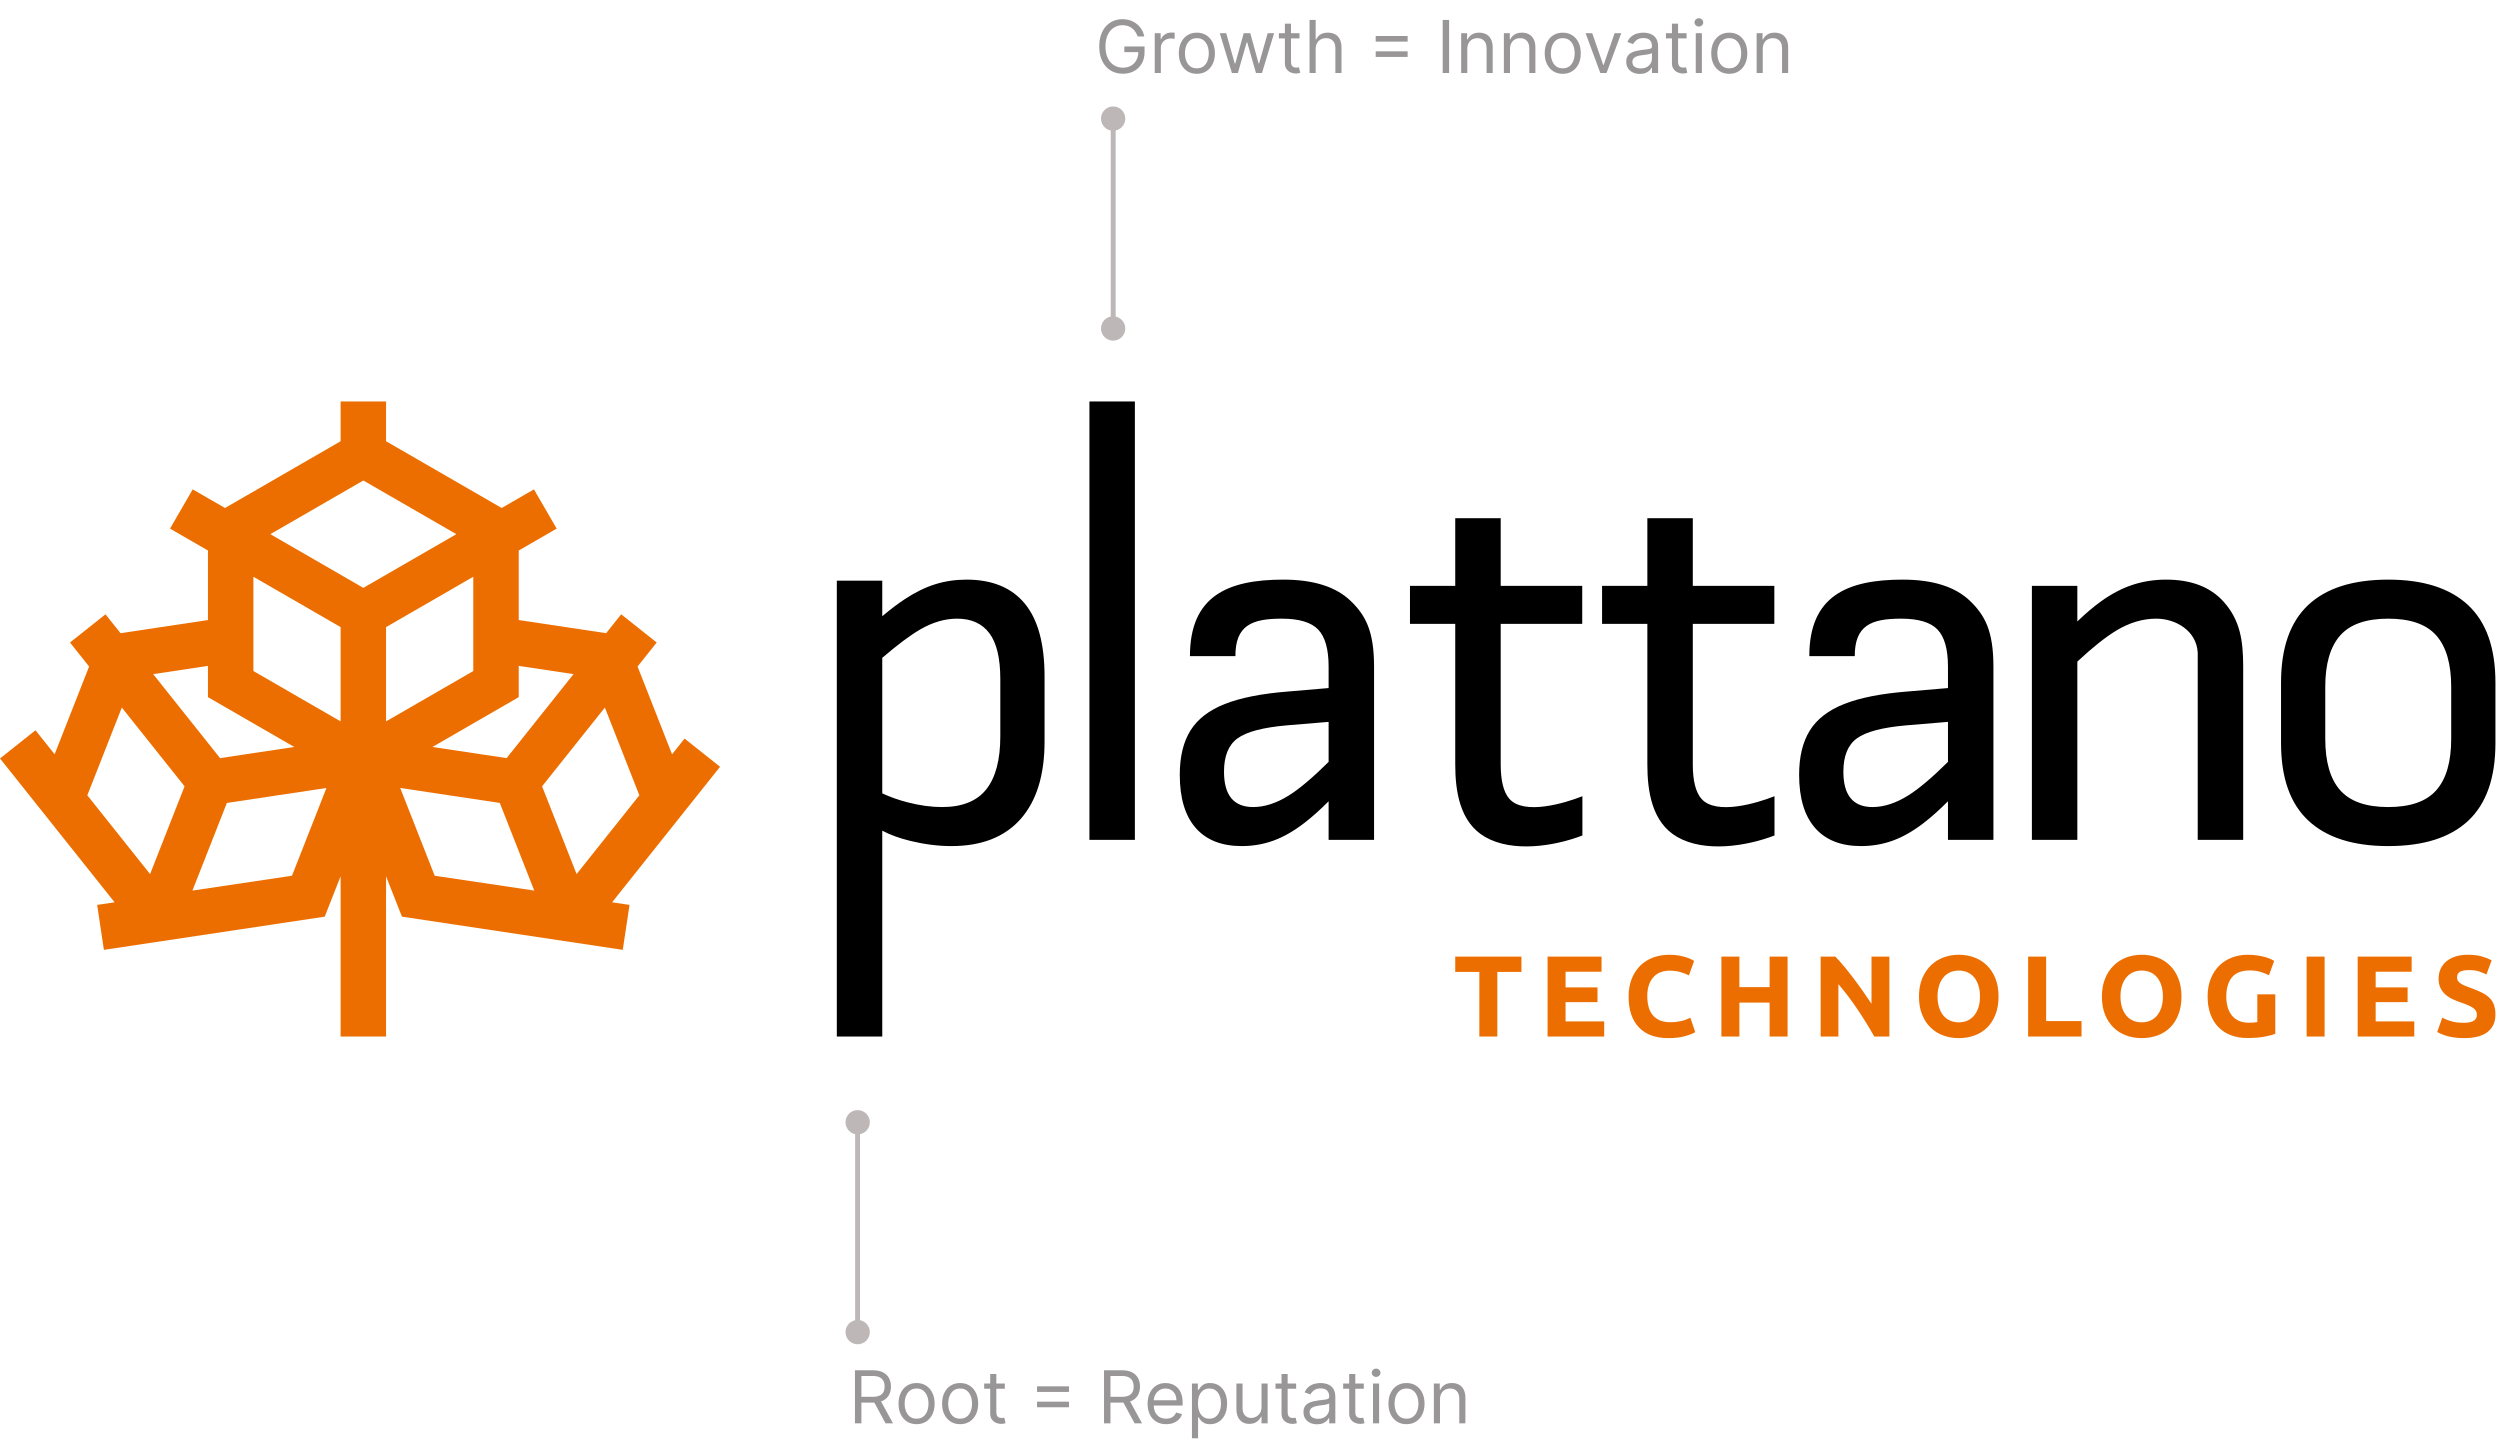 <svg width="274" height="158" viewBox="0 0 274 158" fill="none" xmlns="http://www.w3.org/2000/svg">
<path fill-rule="evenodd" clip-rule="evenodd" d="M183.829 91.733C181.042 90.133 180.55 86.712 180.55 83.776V68.376H175.587V64.212H180.55V56.797H185.531V64.212C188.51 64.212 191.488 64.212 194.467 64.212V68.376C191.488 68.376 188.51 68.376 185.531 68.376V83.776C185.531 85.563 185.845 86.818 186.472 87.54C188.074 89.385 192.591 88.022 194.485 87.265V91.57C191.356 92.769 186.828 93.453 183.829 91.733ZM124.383 44V92.046H119.402L119.402 44H124.383ZM104.273 92.731C102.828 92.731 101.326 92.541 99.767 92.161C98.561 91.866 97.538 91.493 96.696 91.04V113.602H91.715V63.641H96.696V67.536C97.562 66.806 98.385 66.183 99.168 65.666C100.29 64.925 101.392 64.383 102.476 64.041C103.56 63.698 104.71 63.527 105.927 63.527C108.74 63.527 110.87 64.402 112.315 66.151C113.76 67.9 114.483 70.562 114.483 74.136V81.266C114.483 84.954 113.608 87.787 111.859 89.765C110.109 91.742 107.581 92.731 104.273 92.731ZM96.696 86.953C97.561 87.356 98.49 87.685 99.482 87.939C100.812 88.282 102.067 88.453 103.246 88.453C105.451 88.453 107.067 87.806 108.094 86.513C109.121 85.221 109.634 83.281 109.634 80.695V74.421C109.634 72.14 109.235 70.467 108.436 69.402C107.638 68.337 106.459 67.805 104.9 67.805C103.569 67.805 102.229 68.195 100.879 68.974C99.772 69.613 98.378 70.655 96.696 72.099V86.953ZM203.972 92.731C201.766 92.731 200.084 92.065 198.924 90.734C197.764 89.403 197.184 87.464 197.184 84.917C197.184 82.939 197.574 81.323 198.354 80.068C199.133 78.813 200.388 77.844 202.118 77.159C203.848 76.475 206.158 76.018 209.048 75.79L213.497 75.412V73.053C213.497 71.151 213.117 69.802 212.356 69.003C211.596 68.204 210.265 67.805 208.364 67.805C205.059 67.805 203.281 68.554 203.281 71.912C201.621 71.912 199.96 71.912 198.3 71.912C198.3 65.335 202.42 63.527 208.535 63.527C211.843 63.527 214.305 64.307 215.921 65.866C217.537 67.425 218.479 69.15 218.479 73.053V92.046H213.497V87.82C212.568 88.755 211.684 89.546 210.845 90.192C209.685 91.086 208.554 91.733 207.451 92.132C206.349 92.531 205.189 92.731 203.972 92.731ZM213.497 79.118L208.934 79.498C206.31 79.726 204.504 80.201 203.516 80.924C202.527 81.646 202.033 82.863 202.033 84.574C202.033 85.867 202.299 86.837 202.831 87.483C203.363 88.13 204.162 88.453 205.226 88.453C206.481 88.453 207.793 88.025 209.162 87.169C210.303 86.456 211.748 85.234 213.497 83.504V82.407V79.118ZM136.09 92.731C133.885 92.731 132.202 92.065 131.042 90.734C129.882 89.403 129.303 87.464 129.303 84.917C129.303 82.939 129.692 81.323 130.472 80.068C131.251 78.813 132.506 77.844 134.236 77.159C135.966 76.475 138.276 76.018 141.166 75.79L145.616 75.412V73.053C145.616 71.151 145.235 69.802 144.474 69.003C143.714 68.204 142.383 67.805 140.482 67.805C137.177 67.805 135.399 68.554 135.399 71.912C133.739 71.912 132.078 71.912 130.418 71.912C130.418 65.335 134.538 63.527 140.653 63.527C143.962 63.527 146.423 64.307 148.039 65.866C149.656 67.425 150.597 69.15 150.597 73.053V92.046H145.616V87.82C144.687 88.755 143.802 89.546 142.963 90.192C141.803 91.086 140.672 91.733 139.569 92.132C138.466 92.531 137.307 92.731 136.09 92.731ZM145.616 79.118L141.052 79.498C138.429 79.726 136.622 80.201 135.634 80.924C134.645 81.646 134.151 82.863 134.151 84.574C134.151 85.867 134.417 86.837 134.949 87.483C135.482 88.13 136.28 88.453 137.345 88.453C138.6 88.453 139.912 88.025 141.28 87.169C142.422 86.456 143.866 85.234 145.616 83.504V82.407V79.118ZM240.871 71.531C240.741 69.113 238.445 67.805 236.327 67.805C234.844 67.805 233.38 68.242 231.936 69.117C230.756 69.831 229.337 70.962 227.676 72.511V92.046H222.695V64.212H227.676V68.112C228.569 67.248 229.428 66.518 230.253 65.923C231.412 65.086 232.572 64.478 233.732 64.098C234.892 63.717 236.118 63.527 237.411 63.527C240.149 63.527 242.24 64.326 243.685 65.923C245.52 67.951 245.853 70.21 245.853 73.053V91.476V92.046H245.282H241.575H240.871V71.531ZM261.75 88.453C264.184 88.453 265.943 87.835 267.027 86.599C268.11 85.363 268.652 83.491 268.652 80.981V75.277C268.652 72.767 268.11 70.895 267.027 69.659C265.943 68.423 264.184 67.805 261.75 67.805C259.317 67.805 257.559 68.423 256.474 69.659C255.391 70.895 254.849 72.767 254.849 75.277V80.981C254.849 83.491 255.391 85.363 256.474 86.599C257.559 87.835 259.317 88.453 261.75 88.453ZM261.75 92.731C257.91 92.731 254.992 91.799 252.995 89.936C250.999 88.073 250.001 85.24 250.001 81.437V74.82C250.001 71.018 250.99 68.186 252.967 66.322C254.944 64.459 257.872 63.527 261.75 63.527C265.591 63.527 268.509 64.459 270.506 66.322C272.502 68.186 273.5 71.018 273.5 74.82V81.437C273.5 85.24 272.512 88.073 270.535 89.936C268.557 91.799 265.629 92.731 261.75 92.731ZM162.775 91.733C159.987 90.133 159.495 86.712 159.495 83.776V68.376H154.533V64.212H159.495V56.797H164.477V64.212C167.455 64.212 170.434 64.212 173.412 64.212V68.376C170.434 68.376 167.455 68.376 164.477 68.376V83.776C164.477 85.563 164.79 86.818 165.418 87.54C167.02 89.385 171.537 88.022 173.431 87.265V91.57C170.302 92.769 165.773 93.453 162.775 91.733Z" fill="black"/>
<path fill-rule="evenodd" clip-rule="evenodd" d="M166.75 104.843V106.524H164.108V113.602H162.136V106.524H159.495V104.843H166.75ZM169.614 113.602V104.843H175.529V106.499H171.586V108.218H175.087V109.836H171.586V111.946H175.82V113.602H169.614ZM182.868 113.779C181.444 113.779 180.36 113.383 179.614 112.591C178.868 111.798 178.495 110.674 178.495 109.216C178.495 108.491 178.609 107.845 178.836 107.276C179.064 106.707 179.376 106.227 179.772 105.835C180.168 105.444 180.64 105.147 181.187 104.944C181.735 104.742 182.329 104.641 182.97 104.641C183.34 104.641 183.677 104.668 183.98 104.723C184.284 104.778 184.549 104.841 184.777 104.913C185.004 104.984 185.194 105.058 185.345 105.134C185.497 105.21 185.607 105.269 185.674 105.311L185.105 106.903C184.836 106.76 184.522 106.638 184.164 106.537C183.806 106.435 183.399 106.385 182.944 106.385C182.64 106.385 182.343 106.435 182.053 106.537C181.762 106.638 181.505 106.8 181.282 107.024C181.059 107.247 180.88 107.535 180.745 107.889C180.61 108.243 180.543 108.673 180.543 109.178C180.543 109.583 180.587 109.96 180.675 110.309C180.764 110.659 180.907 110.96 181.105 111.213C181.303 111.466 181.562 111.666 181.882 111.813C182.202 111.961 182.59 112.035 183.046 112.035C183.332 112.035 183.589 112.018 183.816 111.984C184.044 111.95 184.246 111.91 184.422 111.864C184.6 111.818 184.756 111.765 184.89 111.706C185.025 111.647 185.147 111.592 185.257 111.541L185.8 113.121C185.522 113.29 185.131 113.442 184.625 113.576C184.119 113.711 183.534 113.779 182.868 113.779ZM193.948 104.843H195.92V113.602H193.948V109.886H190.637V113.602H188.665V104.843H190.637V108.193H193.948V104.843ZM205.42 113.602C204.855 112.599 204.245 111.609 203.587 110.631C202.93 109.654 202.231 108.731 201.489 107.864V113.602H199.543V104.843H201.148C201.426 105.121 201.734 105.462 202.071 105.867C202.408 106.271 202.751 106.703 203.101 107.163C203.45 107.622 203.798 108.098 204.144 108.591C204.489 109.083 204.813 109.557 205.117 110.012V104.843H207.075V113.602H205.42ZM212.354 109.216C212.354 109.646 212.407 110.033 212.512 110.379C212.618 110.724 212.769 111.021 212.967 111.27C213.165 111.519 213.408 111.71 213.694 111.845C213.981 111.98 214.309 112.047 214.68 112.047C215.042 112.047 215.369 111.98 215.659 111.845C215.95 111.71 216.194 111.519 216.392 111.27C216.59 111.021 216.742 110.724 216.847 110.379C216.953 110.033 217.005 109.646 217.005 109.216C217.005 108.786 216.953 108.397 216.847 108.047C216.742 107.698 216.59 107.398 216.392 107.15C216.194 106.901 215.95 106.709 215.659 106.575C215.369 106.44 215.042 106.373 214.68 106.373C214.309 106.373 213.981 106.442 213.694 106.581C213.408 106.72 213.165 106.914 212.967 107.163C212.769 107.411 212.618 107.71 212.512 108.06C212.407 108.41 212.354 108.795 212.354 109.216ZM219.04 109.216C219.04 109.966 218.929 110.625 218.705 111.194C218.482 111.763 218.176 112.239 217.789 112.622C217.401 113.006 216.94 113.294 216.405 113.488C215.87 113.682 215.295 113.779 214.68 113.779C214.081 113.779 213.517 113.682 212.986 113.488C212.455 113.294 211.992 113.006 211.596 112.622C211.2 112.239 210.888 111.763 210.661 111.194C210.433 110.625 210.32 109.966 210.32 109.216C210.32 108.466 210.438 107.807 210.673 107.238C210.909 106.669 211.227 106.191 211.628 105.804C212.028 105.416 212.491 105.126 213.018 104.932C213.545 104.738 214.098 104.641 214.68 104.641C215.278 104.641 215.842 104.738 216.373 104.932C216.904 105.126 217.367 105.416 217.763 105.804C218.159 106.191 218.472 106.669 218.699 107.238C218.926 107.807 219.04 108.466 219.04 109.216ZM228.136 111.908V113.602H222.284V104.843H224.256V111.908H228.136ZM232.404 109.216C232.404 109.646 232.456 110.033 232.561 110.379C232.667 110.724 232.819 111.021 233.016 111.27C233.215 111.519 233.457 111.71 233.743 111.845C234.03 111.98 234.358 112.047 234.729 112.047C235.092 112.047 235.418 111.98 235.709 111.845C235.999 111.71 236.244 111.519 236.442 111.27C236.639 111.021 236.791 110.724 236.897 110.379C237.002 110.033 237.055 109.646 237.055 109.216C237.055 108.786 237.002 108.397 236.897 108.047C236.791 107.698 236.639 107.398 236.442 107.15C236.244 106.901 235.999 106.709 235.709 106.575C235.418 106.44 235.092 106.373 234.729 106.373C234.358 106.373 234.03 106.442 233.743 106.581C233.457 106.72 233.215 106.914 233.016 107.163C232.819 107.411 232.667 107.71 232.561 108.06C232.456 108.41 232.404 108.795 232.404 109.216ZM239.09 109.216C239.09 109.966 238.978 110.625 238.754 111.194C238.531 111.763 238.226 112.239 237.838 112.622C237.451 113.006 236.989 113.294 236.454 113.488C235.919 113.682 235.344 113.779 234.729 113.779C234.131 113.779 233.566 113.682 233.035 113.488C232.505 113.294 232.041 113.006 231.645 112.622C231.249 112.239 230.938 111.763 230.71 111.194C230.482 110.625 230.369 109.966 230.369 109.216C230.369 108.466 230.487 107.807 230.722 107.238C230.959 106.669 231.276 106.191 231.677 105.804C232.077 105.416 232.541 105.126 233.067 104.932C233.594 104.738 234.148 104.641 234.729 104.641C235.327 104.641 235.892 104.738 236.423 104.932C236.953 105.126 237.417 105.416 237.813 105.804C238.209 106.191 238.521 106.669 238.748 107.238C238.976 107.807 239.09 108.466 239.09 109.216ZM246.606 106.36C245.687 106.36 245.023 106.615 244.614 107.124C244.206 107.634 244.002 108.332 244.002 109.216C244.002 109.646 244.052 110.036 244.153 110.385C244.254 110.735 244.406 111.036 244.608 111.289C244.811 111.541 245.063 111.738 245.366 111.876C245.67 112.015 246.024 112.085 246.428 112.085C246.647 112.085 246.835 112.081 246.991 112.072C247.147 112.064 247.283 112.047 247.401 112.022V108.976H249.373V113.311C249.137 113.404 248.758 113.503 248.236 113.608C247.713 113.713 247.069 113.766 246.302 113.766C245.644 113.766 245.048 113.665 244.514 113.463C243.979 113.26 243.522 112.965 243.142 112.578C242.763 112.191 242.471 111.715 242.264 111.15C242.057 110.585 241.954 109.941 241.954 109.216C241.954 108.483 242.068 107.834 242.296 107.27C242.523 106.705 242.835 106.227 243.231 105.835C243.627 105.444 244.092 105.147 244.627 104.944C245.162 104.742 245.733 104.641 246.34 104.641C246.753 104.641 247.126 104.668 247.458 104.723C247.791 104.778 248.078 104.841 248.317 104.913C248.558 104.984 248.756 105.058 248.912 105.134C249.068 105.21 249.179 105.269 249.247 105.311L248.678 106.891C248.408 106.747 248.099 106.623 247.749 106.518C247.399 106.412 247.018 106.36 246.606 106.36ZM252.807 104.843H254.778V113.602H252.807V104.843ZM258.402 113.602V104.843H264.316V106.499H260.373V108.218H263.874V109.836H260.373V111.946H264.607V113.602H258.402ZM270.05 112.098C270.328 112.098 270.558 112.075 270.739 112.028C270.92 111.982 271.065 111.919 271.175 111.838C271.285 111.759 271.36 111.664 271.403 111.554C271.444 111.445 271.465 111.322 271.465 111.188C271.465 110.901 271.331 110.663 271.061 110.473C270.791 110.284 270.328 110.08 269.671 109.861C269.385 109.759 269.098 109.644 268.811 109.513C268.525 109.383 268.268 109.218 268.04 109.02C267.813 108.822 267.628 108.582 267.484 108.3C267.341 108.018 267.27 107.674 267.27 107.27C267.27 106.865 267.346 106.501 267.497 106.177C267.649 105.852 267.864 105.576 268.142 105.349C268.419 105.121 268.757 104.946 269.153 104.824C269.549 104.702 269.995 104.641 270.493 104.641C271.082 104.641 271.592 104.704 272.021 104.83C272.451 104.957 272.805 105.096 273.083 105.248L272.514 106.802C272.27 106.676 271.998 106.564 271.699 106.467C271.4 106.371 271.04 106.322 270.619 106.322C270.147 106.322 269.807 106.387 269.601 106.518C269.395 106.649 269.292 106.848 269.292 107.118C269.292 107.278 269.33 107.413 269.405 107.523C269.481 107.632 269.589 107.731 269.728 107.82C269.867 107.908 270.027 107.988 270.208 108.06C270.389 108.131 270.589 108.205 270.808 108.281C271.263 108.449 271.659 108.616 271.996 108.78C272.334 108.945 272.614 109.136 272.837 109.355C273.06 109.574 273.227 109.831 273.336 110.126C273.446 110.421 273.5 110.779 273.5 111.2C273.5 112.018 273.214 112.652 272.641 113.103C272.068 113.553 271.204 113.779 270.05 113.779C269.663 113.779 269.313 113.755 269.001 113.709C268.689 113.663 268.413 113.606 268.173 113.539C267.933 113.472 267.727 113.4 267.554 113.324C267.381 113.248 267.236 113.176 267.118 113.109L267.674 111.541C267.935 111.685 268.258 111.813 268.641 111.927C269.024 112.041 269.494 112.098 270.05 112.098Z" fill="#ED6E00"/>
<path fill-rule="evenodd" clip-rule="evenodd" d="M5.987 82.667L3.891 80.037L0 83.129L12.559 98.891L10.648 99.178L11.388 104.104L35.59 100.466L37.331 96.036V113.602H42.312V96.036L44.053 100.466L68.255 104.104L68.996 99.178L67.085 98.891L78.918 84.039L75.027 80.948L73.657 82.668L69.877 73.05L71.973 70.419L68.082 67.328L66.433 69.397L56.853 67.957V60.336L61.011 57.935L58.52 53.635L54.984 55.676L42.312 48.36V44H37.331V48.36L24.66 55.676L21.123 53.635L18.633 57.935L22.791 60.335V67.957L13.21 69.397L11.561 67.328L7.67 70.419L9.766 73.05L5.987 82.667ZM59.414 86.181L66.293 77.548L70.072 87.166L63.194 95.799L59.414 86.181ZM20.229 86.181L13.351 77.548L9.571 87.166L16.449 95.799L20.229 86.181ZM51.871 63.212L42.312 68.731V79.064L51.871 73.545V63.212ZM56.853 72.983L62.858 73.885L55.524 83.089L47.395 81.868L56.853 76.407V72.983ZM32.248 81.868L24.12 83.089L16.786 73.885L22.791 72.983V76.407L32.248 81.868ZM37.331 79.064V68.731L27.772 63.212V73.545L37.331 79.064ZM29.63 58.545L39.822 64.43L50.014 58.545L39.822 52.661L29.63 58.545ZM21.091 97.608L24.865 88.003L35.78 86.362L32.001 95.98L21.091 97.608ZM58.553 97.608L54.779 88.003L43.863 86.362L47.642 95.98L58.553 97.608Z" fill="#ED6E00"/>
<path d="M122 14.333C122.736 14.333 123.333 13.736 123.333 13C123.333 12.264 122.736 11.667 122 11.667C121.264 11.667 120.667 12.264 120.667 13C120.667 13.736 121.264 14.333 122 14.333ZM122 36L122.25 36L122.25 13L122 13L121.75 13L121.75 36L122 36Z" fill="#BDB7B7"/>
<path d="M122 34.667C121.264 34.667 120.667 35.264 120.667 36C120.667 36.736 121.264 37.333 122 37.333C122.736 37.333 123.333 36.736 123.333 36C123.333 35.264 122.736 34.667 122 34.667ZM122 13H121.75V36H122H122.25V13H122Z" fill="#BDB7B7"/>
<path d="M94 144.667C93.264 144.667 92.667 145.264 92.667 146C92.667 146.736 93.264 147.333 94 147.333C94.736 147.333 95.333 146.736 95.333 146C95.333 145.264 94.736 144.667 94 144.667ZM94 123H93.75V146H94H94.25V123H94Z" fill="#BDB7B7"/>
<path d="M94 124.333C94.736 124.333 95.333 123.736 95.333 123C95.333 122.264 94.736 121.667 94 121.667C93.264 121.667 92.667 122.264 92.667 123C92.667 123.736 93.264 124.333 94 124.333ZM94 146H94.25V123H94H93.75V146H94Z" fill="#BDB7B7"/>
<path d="M124.682 4C124.619 3.809 124.537 3.637 124.435 3.486C124.334 3.332 124.214 3.202 124.074 3.094C123.936 2.986 123.778 2.903 123.602 2.847C123.426 2.79 123.233 2.761 123.023 2.761C122.678 2.761 122.365 2.85 122.082 3.028C121.8 3.206 121.576 3.469 121.409 3.815C121.242 4.162 121.159 4.587 121.159 5.091C121.159 5.595 121.243 6.02 121.412 6.366C121.58 6.713 121.809 6.975 122.097 7.153C122.384 7.331 122.708 7.42 123.068 7.42C123.402 7.42 123.695 7.349 123.949 7.207C124.205 7.063 124.403 6.861 124.545 6.599C124.689 6.336 124.761 6.027 124.761 5.67L124.977 5.716H123.227V5.091H125.443V5.716C125.443 6.195 125.341 6.612 125.136 6.966C124.934 7.32 124.653 7.595 124.295 7.79C123.939 7.983 123.53 8.08 123.068 8.08C122.553 8.08 122.1 7.958 121.71 7.716C121.322 7.473 121.019 7.129 120.801 6.682C120.585 6.235 120.477 5.705 120.477 5.091C120.477 4.631 120.539 4.217 120.662 3.849C120.787 3.48 120.963 3.166 121.19 2.906C121.418 2.647 121.687 2.448 121.997 2.31C122.308 2.171 122.65 2.102 123.023 2.102C123.33 2.102 123.616 2.149 123.881 2.241C124.148 2.332 124.385 2.462 124.594 2.631C124.804 2.797 124.979 2.997 125.119 3.23C125.259 3.461 125.356 3.718 125.409 4H124.682ZM126.559 8V3.636H127.207V4.295H127.252C127.332 4.08 127.476 3.904 127.684 3.77C127.892 3.635 128.127 3.568 128.388 3.568C128.438 3.568 128.499 3.569 128.573 3.571C128.647 3.573 128.703 3.576 128.741 3.58V4.261C128.718 4.256 128.666 4.247 128.585 4.236C128.505 4.223 128.421 4.216 128.332 4.216C128.12 4.216 127.93 4.26 127.763 4.349C127.599 4.437 127.468 4.558 127.371 4.713C127.277 4.866 127.229 5.042 127.229 5.239V8H126.559ZM131.175 8.091C130.781 8.091 130.436 7.997 130.138 7.81C129.843 7.622 129.612 7.36 129.445 7.023C129.281 6.686 129.198 6.292 129.198 5.841C129.198 5.386 129.281 4.99 129.445 4.651C129.612 4.312 129.843 4.048 130.138 3.861C130.436 3.673 130.781 3.58 131.175 3.58C131.569 3.58 131.914 3.673 132.21 3.861C132.507 4.048 132.738 4.312 132.903 4.651C133.069 4.99 133.153 5.386 133.153 5.841C133.153 6.292 133.069 6.686 132.903 7.023C132.738 7.36 132.507 7.622 132.21 7.81C131.914 7.997 131.569 8.091 131.175 8.091ZM131.175 7.489C131.475 7.489 131.721 7.412 131.914 7.259C132.107 7.105 132.25 6.903 132.343 6.653C132.436 6.403 132.482 6.133 132.482 5.841C132.482 5.549 132.436 5.277 132.343 5.026C132.25 4.774 132.107 4.57 131.914 4.415C131.721 4.259 131.475 4.182 131.175 4.182C130.876 4.182 130.63 4.259 130.437 4.415C130.244 4.57 130.101 4.774 130.008 5.026C129.915 5.277 129.869 5.549 129.869 5.841C129.869 6.133 129.915 6.403 130.008 6.653C130.101 6.903 130.244 7.105 130.437 7.259C130.63 7.412 130.876 7.489 131.175 7.489ZM135.016 8L133.687 3.636H134.391L135.335 6.977H135.38L136.312 3.636H137.028L137.948 6.966H137.994L138.937 3.636H139.641L138.312 8H137.653L136.698 4.648H136.63L135.675 8H135.016ZM142.425 3.636V4.205H140.164V3.636H142.425ZM140.823 2.591H141.494V6.75C141.494 6.939 141.521 7.081 141.576 7.176C141.633 7.269 141.705 7.331 141.792 7.364C141.881 7.394 141.975 7.409 142.073 7.409C142.147 7.409 142.208 7.405 142.255 7.398C142.302 7.388 142.34 7.381 142.369 7.375L142.505 7.977C142.46 7.994 142.396 8.011 142.315 8.028C142.233 8.047 142.13 8.057 142.005 8.057C141.816 8.057 141.63 8.016 141.448 7.935C141.268 7.853 141.119 7.729 140.999 7.562C140.882 7.396 140.823 7.186 140.823 6.932V2.591ZM144.198 5.375V8H143.528V2.182H144.198V4.318H144.255C144.357 4.093 144.511 3.914 144.715 3.781C144.922 3.647 145.196 3.58 145.539 3.58C145.836 3.58 146.097 3.639 146.32 3.759C146.544 3.876 146.717 4.057 146.84 4.301C146.965 4.544 147.028 4.852 147.028 5.227V8H146.357V5.273C146.357 4.926 146.267 4.658 146.087 4.469C145.909 4.277 145.662 4.182 145.346 4.182C145.126 4.182 144.929 4.228 144.755 4.321C144.583 4.414 144.446 4.549 144.346 4.727C144.247 4.905 144.198 5.121 144.198 5.375ZM150.777 4.557V3.943H154.277V4.557H150.777ZM150.777 6.239V5.625H154.277V6.239H150.777ZM158.823 2.182V8H158.119V2.182H158.823ZM160.815 5.375V8H160.145V3.636H160.793V4.318H160.849C160.952 4.097 161.107 3.919 161.315 3.784C161.524 3.648 161.793 3.58 162.122 3.58C162.418 3.58 162.676 3.64 162.898 3.761C163.119 3.881 163.292 4.062 163.415 4.307C163.538 4.549 163.599 4.856 163.599 5.227V8H162.929V5.273C162.929 4.93 162.84 4.663 162.662 4.472C162.484 4.278 162.24 4.182 161.929 4.182C161.715 4.182 161.524 4.228 161.355 4.321C161.188 4.414 161.057 4.549 160.96 4.727C160.864 4.905 160.815 5.121 160.815 5.375ZM165.495 5.375V8H164.825V3.636H165.472V4.318H165.529C165.631 4.097 165.787 3.919 165.995 3.784C166.203 3.648 166.472 3.58 166.802 3.58C167.097 3.58 167.356 3.64 167.577 3.761C167.799 3.881 167.971 4.062 168.094 4.307C168.218 4.549 168.279 4.856 168.279 5.227V8H167.609V5.273C167.609 4.93 167.52 4.663 167.342 4.472C167.164 4.278 166.919 4.182 166.609 4.182C166.395 4.182 166.203 4.228 166.035 4.321C165.868 4.414 165.737 4.549 165.64 4.727C165.543 4.905 165.495 5.121 165.495 5.375ZM171.277 8.091C170.883 8.091 170.537 7.997 170.24 7.81C169.945 7.622 169.714 7.36 169.547 7.023C169.382 6.686 169.3 6.292 169.3 5.841C169.3 5.386 169.382 4.99 169.547 4.651C169.714 4.312 169.945 4.048 170.24 3.861C170.537 3.673 170.883 3.58 171.277 3.58C171.671 3.58 172.016 3.673 172.311 3.861C172.608 4.048 172.839 4.312 173.004 4.651C173.171 4.99 173.254 5.386 173.254 5.841C173.254 6.292 173.171 6.686 173.004 7.023C172.839 7.36 172.608 7.622 172.311 7.81C172.016 7.997 171.671 8.091 171.277 8.091ZM171.277 7.489C171.576 7.489 171.822 7.412 172.016 7.259C172.209 7.105 172.352 6.903 172.445 6.653C172.537 6.403 172.584 6.133 172.584 5.841C172.584 5.549 172.537 5.277 172.445 5.026C172.352 4.774 172.209 4.57 172.016 4.415C171.822 4.259 171.576 4.182 171.277 4.182C170.978 4.182 170.732 4.259 170.538 4.415C170.345 4.57 170.202 4.774 170.109 5.026C170.017 5.277 169.97 5.549 169.97 5.841C169.97 6.133 170.017 6.403 170.109 6.653C170.202 6.903 170.345 7.105 170.538 7.259C170.732 7.412 170.978 7.489 171.277 7.489ZM177.69 3.636L176.076 8H175.394L173.781 3.636H174.508L175.712 7.114H175.758L176.962 3.636H177.69ZM179.726 8.102C179.449 8.102 179.198 8.05 178.973 7.946C178.748 7.84 178.569 7.688 178.436 7.489C178.304 7.288 178.237 7.045 178.237 6.761C178.237 6.511 178.286 6.309 178.385 6.153C178.483 5.996 178.615 5.873 178.78 5.784C178.945 5.695 179.126 5.629 179.325 5.585C179.526 5.54 179.728 5.504 179.93 5.477C180.196 5.443 180.411 5.418 180.575 5.401C180.742 5.382 180.863 5.35 180.939 5.307C181.017 5.263 181.055 5.188 181.055 5.08V5.057C181.055 4.777 180.979 4.559 180.825 4.403C180.674 4.248 180.444 4.17 180.135 4.17C179.815 4.17 179.564 4.241 179.382 4.381C179.2 4.521 179.072 4.67 178.999 4.83L178.362 4.602C178.476 4.337 178.627 4.131 178.817 3.983C179.008 3.833 179.216 3.729 179.442 3.67C179.669 3.61 179.893 3.58 180.112 3.58C180.252 3.58 180.413 3.597 180.595 3.631C180.779 3.663 180.956 3.73 181.126 3.832C181.299 3.935 181.442 4.089 181.555 4.295C181.669 4.502 181.726 4.778 181.726 5.125V8H181.055V7.409H181.021C180.976 7.504 180.9 7.605 180.794 7.713C180.688 7.821 180.547 7.913 180.371 7.989C180.195 8.064 179.98 8.102 179.726 8.102ZM179.828 7.5C180.093 7.5 180.317 7.448 180.499 7.344C180.682 7.24 180.821 7.105 180.913 6.94C181.008 6.776 181.055 6.602 181.055 6.42V5.807C181.027 5.841 180.964 5.872 180.868 5.901C180.773 5.927 180.663 5.951 180.538 5.972C180.415 5.991 180.295 6.008 180.178 6.023C180.062 6.036 179.968 6.047 179.896 6.057C179.722 6.08 179.559 6.116 179.408 6.168C179.258 6.217 179.137 6.292 179.044 6.392C178.953 6.491 178.908 6.625 178.908 6.795C178.908 7.028 178.994 7.205 179.166 7.324C179.34 7.441 179.561 7.5 179.828 7.5ZM184.847 3.636V4.205H182.586V3.636H184.847ZM183.245 2.591H183.915V6.75C183.915 6.939 183.943 7.081 183.998 7.176C184.055 7.269 184.127 7.331 184.214 7.364C184.303 7.394 184.397 7.409 184.495 7.409C184.569 7.409 184.629 7.405 184.677 7.398C184.724 7.388 184.762 7.381 184.79 7.375L184.927 7.977C184.881 7.994 184.818 8.011 184.737 8.028C184.655 8.047 184.552 8.057 184.427 8.057C184.237 8.057 184.052 8.016 183.87 7.935C183.69 7.853 183.54 7.729 183.421 7.562C183.304 7.396 183.245 7.186 183.245 6.932V2.591ZM185.856 8V3.636H186.526V8H185.856ZM186.197 2.909C186.066 2.909 185.953 2.865 185.859 2.776C185.766 2.687 185.719 2.58 185.719 2.455C185.719 2.33 185.766 2.223 185.859 2.134C185.953 2.045 186.066 2 186.197 2C186.327 2 186.439 2.045 186.532 2.134C186.627 2.223 186.674 2.33 186.674 2.455C186.674 2.58 186.627 2.687 186.532 2.776C186.439 2.865 186.327 2.909 186.197 2.909ZM189.527 8.091C189.133 8.091 188.787 7.997 188.49 7.81C188.195 7.622 187.964 7.36 187.797 7.023C187.632 6.686 187.55 6.292 187.55 5.841C187.55 5.386 187.632 4.99 187.797 4.651C187.964 4.312 188.195 4.048 188.49 3.861C188.787 3.673 189.133 3.58 189.527 3.58C189.921 3.58 190.266 3.673 190.561 3.861C190.858 4.048 191.089 4.312 191.254 4.651C191.421 4.99 191.504 5.386 191.504 5.841C191.504 6.292 191.421 6.686 191.254 7.023C191.089 7.36 190.858 7.622 190.561 7.81C190.266 7.997 189.921 8.091 189.527 8.091ZM189.527 7.489C189.826 7.489 190.072 7.412 190.266 7.259C190.459 7.105 190.602 6.903 190.695 6.653C190.787 6.403 190.834 6.133 190.834 5.841C190.834 5.549 190.787 5.277 190.695 5.026C190.602 4.774 190.459 4.57 190.266 4.415C190.072 4.259 189.826 4.182 189.527 4.182C189.228 4.182 188.982 4.259 188.788 4.415C188.595 4.57 188.452 4.774 188.359 5.026C188.267 5.277 188.22 5.549 188.22 5.841C188.22 6.133 188.267 6.403 188.359 6.653C188.452 6.903 188.595 7.105 188.788 7.259C188.982 7.412 189.228 7.489 189.527 7.489ZM193.198 5.375V8H192.528V3.636H193.175V4.318H193.232C193.335 4.097 193.49 3.919 193.698 3.784C193.906 3.648 194.175 3.58 194.505 3.58C194.8 3.58 195.059 3.64 195.281 3.761C195.502 3.881 195.674 4.062 195.798 4.307C195.921 4.549 195.982 4.856 195.982 5.227V8H195.312V5.273C195.312 4.93 195.223 4.663 195.045 4.472C194.867 4.278 194.622 4.182 194.312 4.182C194.098 4.182 193.906 4.228 193.738 4.321C193.571 4.414 193.44 4.549 193.343 4.727C193.246 4.905 193.198 5.121 193.198 5.375Z" fill="#989696"/>
<path d="M93.704 156V150.182H95.671C96.125 150.182 96.498 150.259 96.79 150.415C97.081 150.568 97.297 150.779 97.438 151.048C97.578 151.317 97.648 151.623 97.648 151.966C97.648 152.309 97.578 152.613 97.438 152.878C97.297 153.143 97.082 153.351 96.793 153.503C96.503 153.652 96.133 153.727 95.682 153.727H94.091V153.091H95.659C95.97 153.091 96.22 153.045 96.409 152.955C96.6 152.864 96.739 152.735 96.824 152.568C96.911 152.4 96.954 152.199 96.954 151.966C96.954 151.733 96.911 151.529 96.824 151.355C96.737 151.181 96.597 151.046 96.406 150.952C96.215 150.855 95.962 150.807 95.648 150.807H94.409V156H93.704ZM96.443 153.386L97.875 156H97.057L95.648 153.386H96.443ZM100.457 156.091C100.063 156.091 99.717 155.997 99.42 155.81C99.124 155.622 98.893 155.36 98.727 155.023C98.562 154.686 98.479 154.292 98.479 153.841C98.479 153.386 98.562 152.99 98.727 152.651C98.893 152.312 99.124 152.048 99.42 151.861C99.717 151.673 100.063 151.58 100.457 151.58C100.851 151.58 101.195 151.673 101.491 151.861C101.788 152.048 102.019 152.312 102.184 152.651C102.351 152.99 102.434 153.386 102.434 153.841C102.434 154.292 102.351 154.686 102.184 155.023C102.019 155.36 101.788 155.622 101.491 155.81C101.195 155.997 100.851 156.091 100.457 156.091ZM100.457 155.489C100.756 155.489 101.002 155.412 101.195 155.259C101.388 155.105 101.531 154.903 101.624 154.653C101.717 154.403 101.763 154.133 101.763 153.841C101.763 153.549 101.717 153.277 101.624 153.026C101.531 152.774 101.388 152.57 101.195 152.415C101.002 152.259 100.756 152.182 100.457 152.182C100.157 152.182 99.911 152.259 99.718 152.415C99.525 152.57 99.382 152.774 99.289 153.026C99.196 153.277 99.15 153.549 99.15 153.841C99.15 154.133 99.196 154.403 99.289 154.653C99.382 154.903 99.525 155.105 99.718 155.259C99.911 155.412 100.157 155.489 100.457 155.489ZM105.23 156.091C104.836 156.091 104.491 155.997 104.193 155.81C103.898 155.622 103.667 155.36 103.5 155.023C103.335 154.686 103.253 154.292 103.253 153.841C103.253 153.386 103.335 152.99 103.5 152.651C103.667 152.312 103.898 152.048 104.193 151.861C104.491 151.673 104.836 151.58 105.23 151.58C105.624 151.58 105.969 151.673 106.264 151.861C106.562 152.048 106.793 152.312 106.957 152.651C107.124 152.99 107.207 153.386 107.207 153.841C107.207 154.292 107.124 154.686 106.957 155.023C106.793 155.36 106.562 155.622 106.264 155.81C105.969 155.997 105.624 156.091 105.23 156.091ZM105.23 155.489C105.529 155.489 105.776 155.412 105.969 155.259C106.162 155.105 106.305 154.903 106.398 154.653C106.491 154.403 106.537 154.133 106.537 153.841C106.537 153.549 106.491 153.277 106.398 153.026C106.305 152.774 106.162 152.57 105.969 152.415C105.776 152.259 105.529 152.182 105.23 152.182C104.931 152.182 104.685 152.259 104.491 152.415C104.298 152.57 104.155 152.774 104.062 153.026C103.97 153.277 103.923 153.549 103.923 153.841C103.923 154.133 103.97 154.403 104.062 154.653C104.155 154.903 104.298 155.105 104.491 155.259C104.685 155.412 104.931 155.489 105.23 155.489ZM110.129 151.636V152.205H107.867V151.636H110.129ZM108.526 150.591H109.197V154.75C109.197 154.939 109.224 155.081 109.279 155.176C109.336 155.269 109.408 155.331 109.495 155.364C109.584 155.394 109.678 155.409 109.776 155.409C109.85 155.409 109.911 155.405 109.958 155.398C110.005 155.388 110.043 155.381 110.072 155.375L110.208 155.977C110.163 155.994 110.099 156.011 110.018 156.028C109.936 156.047 109.833 156.057 109.708 156.057C109.519 156.057 109.333 156.016 109.151 155.935C108.971 155.853 108.822 155.729 108.702 155.562C108.585 155.396 108.526 155.186 108.526 154.932V150.591ZM113.66 152.557V151.943H117.16V152.557H113.66ZM113.66 154.239V153.625H117.16V154.239H113.66ZM121.001 156V150.182H122.967C123.422 150.182 123.795 150.259 124.087 150.415C124.378 150.568 124.594 150.779 124.734 151.048C124.875 151.317 124.945 151.623 124.945 151.966C124.945 152.309 124.875 152.613 124.734 152.878C124.594 153.143 124.379 153.351 124.089 153.503C123.8 153.652 123.429 153.727 122.979 153.727H121.388V153.091H122.956C123.267 153.091 123.517 153.045 123.706 152.955C123.897 152.864 124.036 152.735 124.121 152.568C124.208 152.4 124.251 152.199 124.251 151.966C124.251 151.733 124.208 151.529 124.121 151.355C124.034 151.181 123.894 151.046 123.703 150.952C123.512 150.855 123.259 150.807 122.945 150.807H121.706V156H121.001ZM123.74 153.386L125.172 156H124.354L122.945 153.386H123.74ZM127.81 156.091C127.39 156.091 127.027 155.998 126.722 155.812C126.419 155.625 126.185 155.364 126.021 155.028C125.858 154.691 125.776 154.299 125.776 153.852C125.776 153.405 125.858 153.011 126.021 152.67C126.185 152.328 126.415 152.061 126.708 151.869C127.004 151.676 127.348 151.58 127.742 151.58C127.969 151.58 128.194 151.617 128.415 151.693C128.637 151.769 128.839 151.892 129.021 152.062C129.202 152.231 129.347 152.455 129.455 152.733C129.563 153.011 129.617 153.354 129.617 153.761V154.045H126.254V153.466H128.935C128.935 153.22 128.886 153 128.788 152.807C128.691 152.614 128.553 152.461 128.373 152.349C128.195 152.238 127.985 152.182 127.742 152.182C127.475 152.182 127.244 152.248 127.049 152.381C126.856 152.511 126.707 152.682 126.603 152.892C126.499 153.102 126.447 153.328 126.447 153.568V153.955C126.447 154.284 126.504 154.563 126.617 154.793C126.733 155.02 126.893 155.193 127.097 155.312C127.302 155.43 127.54 155.489 127.81 155.489C127.987 155.489 128.146 155.464 128.288 155.415C128.432 155.364 128.556 155.288 128.66 155.188C128.764 155.085 128.844 154.958 128.901 154.807L129.549 154.989C129.481 155.208 129.366 155.402 129.205 155.568C129.044 155.733 128.845 155.862 128.609 155.955C128.372 156.045 128.106 156.091 127.81 156.091ZM130.637 157.636V151.636H131.285V152.33H131.364C131.414 152.254 131.482 152.157 131.569 152.04C131.658 151.92 131.785 151.814 131.95 151.722C132.116 151.627 132.342 151.58 132.626 151.58C132.993 151.58 133.317 151.671 133.597 151.855C133.878 152.039 134.096 152.299 134.254 152.636C134.411 152.973 134.489 153.371 134.489 153.83C134.489 154.292 134.411 154.692 134.254 155.031C134.096 155.368 133.879 155.63 133.6 155.815C133.322 155.999 133.001 156.091 132.637 156.091C132.357 156.091 132.132 156.045 131.964 155.952C131.795 155.857 131.665 155.75 131.575 155.631C131.484 155.509 131.414 155.409 131.364 155.33H131.308V157.636H130.637ZM131.296 153.818C131.296 154.148 131.344 154.438 131.441 154.69C131.538 154.94 131.679 155.136 131.864 155.278C132.05 155.419 132.277 155.489 132.546 155.489C132.826 155.489 133.06 155.415 133.248 155.267C133.437 155.117 133.579 154.917 133.674 154.665C133.771 154.411 133.819 154.129 133.819 153.818C133.819 153.511 133.772 153.235 133.677 152.989C133.584 152.741 133.443 152.545 133.254 152.401C133.066 152.255 132.83 152.182 132.546 152.182C132.273 152.182 132.044 152.251 131.859 152.389C131.673 152.526 131.533 152.717 131.438 152.963C131.344 153.207 131.296 153.492 131.296 153.818ZM138.262 154.216V151.636H138.933V156H138.262V155.261H138.217C138.114 155.483 137.955 155.671 137.739 155.827C137.523 155.98 137.251 156.057 136.921 156.057C136.648 156.057 136.406 155.997 136.194 155.878C135.982 155.757 135.815 155.575 135.694 155.332C135.573 155.088 135.512 154.78 135.512 154.409V151.636H136.183V154.364C136.183 154.682 136.272 154.936 136.45 155.125C136.629 155.314 136.859 155.409 137.137 155.409C137.304 155.409 137.473 155.366 137.646 155.281C137.82 155.196 137.966 155.065 138.083 154.889C138.202 154.713 138.262 154.489 138.262 154.216ZM142.058 151.636V152.205H139.797V151.636H142.058ZM140.456 150.591H141.126V154.75C141.126 154.939 141.154 155.081 141.209 155.176C141.266 155.269 141.338 155.331 141.425 155.364C141.514 155.394 141.607 155.409 141.706 155.409C141.78 155.409 141.84 155.405 141.888 155.398C141.935 155.388 141.973 155.381 142.001 155.375L142.138 155.977C142.092 155.994 142.029 156.011 141.947 156.028C141.866 156.047 141.763 156.057 141.638 156.057C141.448 156.057 141.263 156.016 141.081 155.935C140.901 155.853 140.751 155.729 140.632 155.562C140.515 155.396 140.456 155.186 140.456 154.932V150.591ZM144.351 156.102C144.074 156.102 143.823 156.05 143.598 155.946C143.373 155.84 143.194 155.688 143.061 155.489C142.929 155.288 142.862 155.045 142.862 154.761C142.862 154.511 142.911 154.309 143.01 154.153C143.108 153.996 143.24 153.873 143.405 153.784C143.57 153.695 143.751 153.629 143.95 153.585C144.151 153.54 144.353 153.504 144.555 153.477C144.821 153.443 145.036 153.418 145.2 153.401C145.367 153.382 145.488 153.35 145.564 153.307C145.642 153.263 145.68 153.187 145.68 153.08V153.057C145.68 152.777 145.604 152.559 145.45 152.403C145.299 152.248 145.069 152.17 144.76 152.17C144.44 152.17 144.189 152.241 144.007 152.381C143.825 152.521 143.697 152.67 143.624 152.83L142.987 152.602C143.101 152.337 143.252 152.131 143.442 151.983C143.633 151.833 143.841 151.729 144.067 151.67C144.294 151.61 144.518 151.58 144.737 151.58C144.877 151.58 145.038 151.597 145.22 151.631C145.404 151.663 145.581 151.73 145.751 151.832C145.924 151.935 146.067 152.089 146.18 152.295C146.294 152.502 146.351 152.778 146.351 153.125V156H145.68V155.409H145.646C145.601 155.504 145.525 155.605 145.419 155.713C145.313 155.821 145.172 155.913 144.996 155.989C144.82 156.064 144.605 156.102 144.351 156.102ZM144.453 155.5C144.718 155.5 144.942 155.448 145.124 155.344C145.307 155.24 145.446 155.105 145.538 154.94C145.633 154.776 145.68 154.602 145.68 154.42V153.807C145.652 153.841 145.589 153.872 145.493 153.901C145.398 153.927 145.288 153.951 145.163 153.972C145.04 153.991 144.92 154.008 144.803 154.023C144.687 154.036 144.593 154.047 144.521 154.057C144.347 154.08 144.184 154.116 144.033 154.168C143.883 154.217 143.762 154.292 143.669 154.392C143.578 154.491 143.533 154.625 143.533 154.795C143.533 155.028 143.619 155.205 143.791 155.324C143.965 155.441 144.186 155.5 144.453 155.5ZM149.472 151.636V152.205H147.211V151.636H149.472ZM147.87 150.591H148.54V154.75C148.54 154.939 148.568 155.081 148.623 155.176C148.68 155.269 148.752 155.331 148.839 155.364C148.928 155.394 149.022 155.409 149.12 155.409C149.194 155.409 149.254 155.405 149.302 155.398C149.349 155.388 149.387 155.381 149.415 155.375L149.552 155.977C149.506 155.994 149.443 156.011 149.362 156.028C149.28 156.047 149.177 156.057 149.052 156.057C148.862 156.057 148.677 156.016 148.495 155.935C148.315 155.853 148.165 155.729 148.046 155.562C147.929 155.396 147.87 155.186 147.87 154.932V150.591ZM150.481 156V151.636H151.151V156H150.481ZM150.822 150.909C150.691 150.909 150.578 150.865 150.484 150.776C150.391 150.687 150.344 150.58 150.344 150.455C150.344 150.33 150.391 150.223 150.484 150.134C150.578 150.045 150.691 150 150.822 150C150.952 150 151.064 150.045 151.157 150.134C151.252 150.223 151.299 150.33 151.299 150.455C151.299 150.58 151.252 150.687 151.157 150.776C151.064 150.865 150.952 150.909 150.822 150.909ZM154.152 156.091C153.758 156.091 153.412 155.997 153.115 155.81C152.82 155.622 152.589 155.36 152.422 155.023C152.257 154.686 152.175 154.292 152.175 153.841C152.175 153.386 152.257 152.99 152.422 152.651C152.589 152.312 152.82 152.048 153.115 151.861C153.412 151.673 153.758 151.58 154.152 151.58C154.546 151.58 154.891 151.673 155.186 151.861C155.483 152.048 155.714 152.312 155.879 152.651C156.046 152.99 156.129 153.386 156.129 153.841C156.129 154.292 156.046 154.686 155.879 155.023C155.714 155.36 155.483 155.622 155.186 155.81C154.891 155.997 154.546 156.091 154.152 156.091ZM154.152 155.489C154.451 155.489 154.697 155.412 154.891 155.259C155.084 155.105 155.227 154.903 155.32 154.653C155.412 154.403 155.459 154.133 155.459 153.841C155.459 153.549 155.412 153.277 155.32 153.026C155.227 152.774 155.084 152.57 154.891 152.415C154.697 152.259 154.451 152.182 154.152 152.182C153.853 152.182 153.607 152.259 153.413 152.415C153.22 152.57 153.077 152.774 152.984 153.026C152.892 153.277 152.845 153.549 152.845 153.841C152.845 154.133 152.892 154.403 152.984 154.653C153.077 154.903 153.22 155.105 153.413 155.259C153.607 155.412 153.853 155.489 154.152 155.489ZM157.823 153.375V156H157.153V151.636H157.8V152.318H157.857C157.96 152.097 158.115 151.919 158.323 151.784C158.531 151.648 158.8 151.58 159.13 151.58C159.425 151.58 159.684 151.64 159.906 151.761C160.127 151.881 160.299 152.062 160.423 152.307C160.546 152.549 160.607 152.856 160.607 153.227V156H159.937V153.273C159.937 152.93 159.848 152.663 159.67 152.472C159.492 152.278 159.247 152.182 158.937 152.182C158.723 152.182 158.531 152.228 158.363 152.321C158.196 152.414 158.065 152.549 157.968 152.727C157.871 152.905 157.823 153.121 157.823 153.375Z" fill="#989696"/>
</svg>
